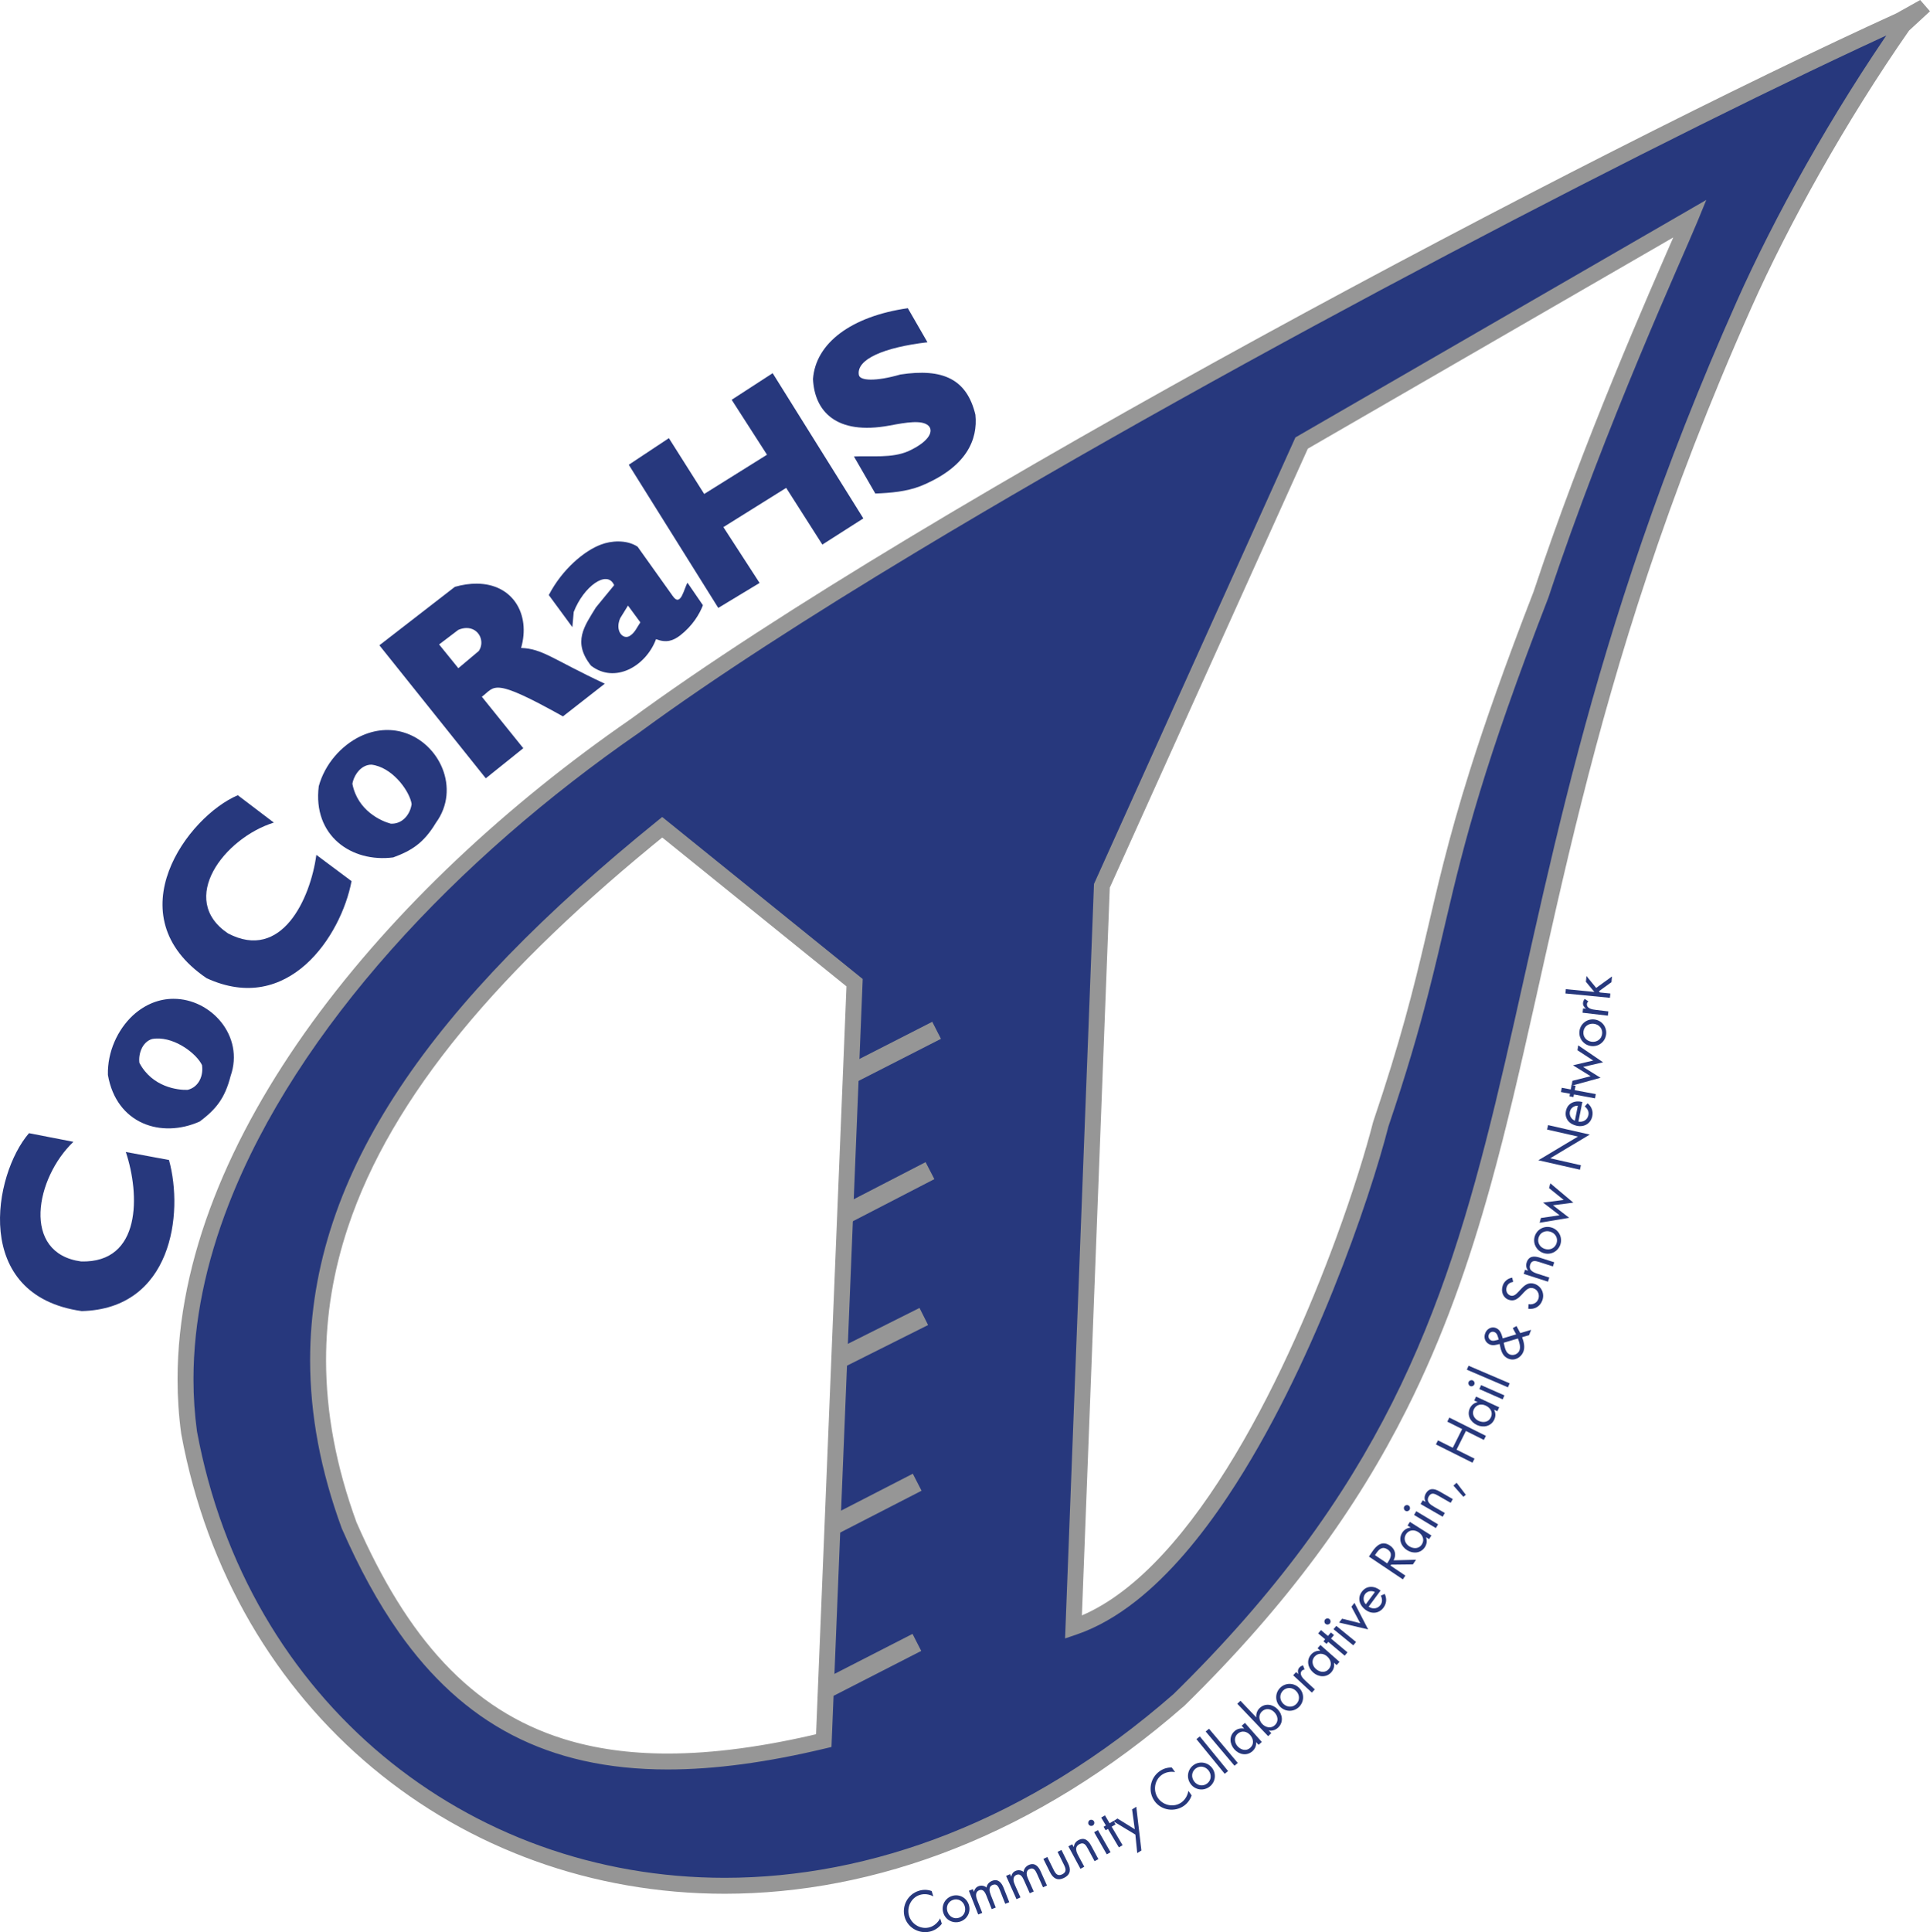 <?xml version="1.0" encoding="UTF-8"?>
<svg xmlns="http://www.w3.org/2000/svg" xmlns:xlink="http://www.w3.org/1999/xlink" width="365pt" height="365.32pt" viewBox="0 0 365 365.32" version="1.1">
<defs>
<clipPath id="clip1">
  <path d="M 170 357 L 179 357 L 179 365.32 L 170 365.32 Z M 170 357 "/>
</clipPath>
</defs>
<g id="surface1">
<path style=" stroke:none;fill-rule:nonzero;fill:rgb(15.3%,21.999%,48.999%);fill-opacity:1;" d="M 125.238 156.41 L 161.621 185.805 L 155.789 329.109 C 107.281 340.746 82.707 326.527 66.031 288.41 C 48.535 240.68 70.645 200.551 125.238 156.41 Z M 319.621 41.32 C 316.895 47.969 302.293 79.656 291.445 112.391 C 269.508 168.969 274.953 171.781 261.121 212.594 C 255.883 233.141 233.152 297.469 203.016 307.656 L 208.387 167.488 L 246.16 83.77 Z M 359.309 3.879 C 302.309 29.785 175.438 96.617 120.098 137.23 C 70.363 171.562 29.258 223.277 35.762 270.879 C 50.727 351.758 145.52 389.133 222.996 321.383 C 301.277 244.637 272.504 186.133 329.871 57.504 C 336.863 41.832 347.707 22.258 359.895 4.789 L 362.902 2.016 L 362.812 1.914 L 359.309 3.879 "/>
<path style=" stroke:none;fill-rule:nonzero;fill:rgb(58.8%,58.8%,58.8%);fill-opacity:1;" d="M 125.238 156.41 L 124.293 157.582 L 160.086 186.5 L 154.285 329.047 L 155.789 329.109 L 155.438 327.641 C 144.516 330.262 134.852 331.551 126.27 331.551 C 118.961 331.551 112.441 330.617 106.574 328.785 C 97.773 326.035 90.414 321.27 84.016 314.457 C 77.617 307.637 72.199 298.75 67.414 287.809 L 66.031 288.41 L 67.445 287.891 C 63.555 277.273 61.664 267.082 61.664 257.152 C 61.664 248.625 63.059 240.285 65.809 232.027 C 69.934 219.637 77.113 207.422 87.227 195.098 C 97.34 182.777 110.387 170.359 126.188 157.582 L 125.238 156.41 L 124.293 157.582 L 125.238 156.41 L 124.293 155.238 C 103.074 172.395 86.695 188.977 75.582 205.73 C 70.027 214.105 65.793 222.527 62.949 231.074 C 60.102 239.621 58.648 248.297 58.648 257.152 C 58.648 267.469 60.617 278.023 64.617 288.93 L 64.633 288.973 L 64.652 289.016 C 67.906 296.453 71.469 303.016 75.469 308.688 C 81.469 317.191 88.469 323.691 96.844 328.039 C 105.219 332.387 114.93 334.566 126.27 334.566 C 135.152 334.566 145.043 333.234 156.141 330.574 L 157.25 330.309 L 163.156 185.105 L 125.238 154.473 L 124.293 155.238 Z M 319.621 41.32 L 318.227 40.75 C 317.895 41.559 317.371 42.777 316.691 44.34 C 314.309 49.816 310.016 59.535 305.133 71.465 C 300.25 83.398 294.773 97.547 290.016 111.914 L 291.445 112.391 L 290.039 111.844 C 284.547 126.012 280.762 136.828 277.961 145.723 C 273.754 159.066 271.766 168.086 269.543 177.527 C 267.32 186.969 264.863 196.855 259.691 212.109 L 259.676 212.164 L 259.66 212.223 C 258.367 217.293 255.977 225.133 252.656 234.164 C 247.672 247.715 240.59 263.973 231.984 277.719 C 227.684 284.594 223.008 290.836 218.055 295.797 C 213.102 300.762 207.879 304.426 202.531 306.23 L 203.016 307.656 L 204.52 307.715 L 209.879 167.84 L 247.336 84.832 L 320.375 42.625 L 319.621 41.32 L 318.227 40.75 L 319.621 41.32 L 318.867 40.016 L 244.988 82.707 L 206.891 167.137 L 201.426 309.785 L 203.496 309.086 C 207.465 307.742 211.262 305.527 214.883 302.672 C 221.219 297.672 227.035 290.695 232.312 282.77 C 240.223 270.883 246.91 256.84 252.066 244.066 C 257.223 231.289 260.84 219.797 262.582 212.969 L 261.121 212.594 L 262.547 213.078 C 266.016 202.844 268.281 194.973 270.066 188.055 C 271.406 182.863 272.477 178.215 273.578 173.508 C 275.234 166.445 276.973 159.254 279.836 149.848 C 282.699 140.441 286.691 128.82 292.852 112.934 L 292.875 112.863 C 298.281 96.551 304.633 80.477 309.969 67.652 C 312.641 61.242 315.055 55.641 316.977 51.227 C 317.938 49.023 318.773 47.109 319.453 45.543 C 320.137 43.973 320.664 42.746 321.016 41.895 L 322.691 37.805 L 318.867 40.016 Z M 359.309 3.879 L 358.684 2.504 C 330.129 15.484 284.148 38.676 238.355 63.719 C 215.465 76.234 192.617 89.219 172.027 101.613 C 151.438 114.012 133.102 125.816 119.203 136.016 L 120.098 137.23 L 119.238 135.988 C 96 152.035 74.633 171.848 59.031 193.328 C 51.23 204.07 44.875 215.234 40.461 226.562 C 36.047 237.891 33.578 249.387 33.578 260.781 C 33.578 264.227 33.801 267.664 34.27 271.086 L 34.273 271.117 L 34.281 271.152 C 39.125 297.355 52.266 319.102 70.48 334.277 C 88.691 349.457 111.973 358.062 137.055 358.062 C 165.312 358.066 195.84 347.137 223.988 322.516 L 224.051 322.461 C 243.723 303.176 256.719 284.98 266 266.543 C 272.961 252.715 277.836 238.762 281.898 224.133 C 287.992 202.188 292.281 178.719 299.074 151.727 C 305.863 124.734 315.152 94.203 331.246 58.117 C 338.191 42.547 349.004 23.027 361.133 5.648 L 359.895 4.789 L 360.918 5.895 L 365 2.133 L 363.145 0 L 358.57 2.562 L 359.309 3.879 L 358.684 2.504 L 359.309 3.879 L 360.043 5.191 L 363.547 3.227 L 362.812 1.914 L 361.676 2.902 L 361.766 3.008 L 362.902 2.016 L 361.879 0.91 L 358.754 3.789 L 358.66 3.926 C 346.406 21.484 335.531 41.117 328.496 56.891 C 299.738 121.363 292.555 168.344 282.812 208.547 C 277.941 228.648 272.438 247.051 263.309 265.188 C 254.176 283.32 241.41 301.219 221.941 320.305 L 222.996 321.383 L 222.004 320.25 C 194.328 344.445 164.531 355.047 137.059 355.047 C 112.664 355.047 90.082 346.688 72.41 331.961 C 54.738 317.234 41.973 296.141 37.246 270.605 L 35.762 270.879 L 37.258 270.676 C 36.809 267.395 36.59 264.098 36.59 260.781 C 36.59 249.824 38.969 238.699 43.27 227.656 C 49.719 211.098 60.508 194.746 74.004 179.566 C 87.504 164.387 103.703 150.375 120.953 138.473 L 120.969 138.461 L 120.988 138.445 C 134.762 128.336 153.039 116.562 173.582 104.195 C 204.398 85.645 240.316 65.754 273.867 48.082 C 307.414 30.406 338.598 14.945 359.93 5.25 L 359.988 5.223 L 360.043 5.191 L 359.309 3.879 "/>
<path style=" stroke:none;fill-rule:nonzero;fill:rgb(58.8%,58.8%,58.8%);fill-opacity:1;" d="M 176.309 193.195 L 160.594 201.215 L 162.238 204.438 L 177.953 196.418 "/>
<path style=" stroke:none;fill-rule:nonzero;fill:rgb(58.8%,58.8%,58.8%);fill-opacity:1;" d="M 175.047 219.73 L 159.363 227.832 L 161.023 231.047 L 176.707 222.941 "/>
<path style=" stroke:none;fill-rule:nonzero;fill:rgb(58.8%,58.8%,58.8%);fill-opacity:1;" d="M 173.898 247.297 L 158.422 255.051 L 160.039 258.285 L 175.52 250.531 "/>
<path style=" stroke:none;fill-rule:nonzero;fill:rgb(58.8%,58.8%,58.8%);fill-opacity:1;" d="M 172.629 278.645 L 156.422 286.98 L 158.074 290.195 L 174.285 281.859 "/>
<path style=" stroke:none;fill-rule:nonzero;fill:rgb(58.8%,58.8%,58.8%);fill-opacity:1;" d="M 172.574 308.93 L 155.957 317.441 L 157.605 320.66 L 174.223 312.148 "/>
<path style=" stroke:none;fill-rule:nonzero;fill:rgb(15.3%,21.999%,48.999%);fill-opacity:1;" d="M 5.484 214.254 L 13.883 215.887 C 6.734 222.684 3.961 236.961 15.34 238.508 C 26.809 238.82 26.453 225.777 23.793 217.809 L 31.957 219.324 C 34.773 229.52 32.48 247.469 15.457 247.895 C -5.43 244.957 -1.238 222.012 5.484 214.254 "/>
<path style=" stroke:none;fill-rule:nonzero;fill:rgb(15.3%,21.999%,48.999%);fill-opacity:1;" d="M 29.5 196.363 C 33.266 196.164 37.211 199.301 38.195 201.367 C 38.504 203.277 37.668 205.531 35.48 206.066 C 33.613 206.129 28.789 205.547 26.363 200.961 C 26.148 199.375 26.824 197.039 28.754 196.449 C 29.004 196.402 29.246 196.379 29.5 196.363 Z M 32.785 188.848 C 30.211 188.855 27.535 189.801 25.137 191.984 C 22.242 194.676 20.297 198.871 20.406 203.23 C 21.992 212.512 30.52 215.305 37.789 212.039 C 40.785 209.773 42.527 207.734 43.621 203.41 C 46.246 195.895 39.91 188.816 32.785 188.848 "/>
<path style=" stroke:none;fill-rule:nonzero;fill:rgb(15.3%,21.999%,48.999%);fill-opacity:1;" d="M 44.973 150.359 L 51.785 155.531 C 42.371 158.477 33.578 170.062 43.105 176.473 C 53.254 181.82 58.699 169.961 59.828 161.637 L 66.484 166.602 C 64.512 176.992 54.527 192.086 39.062 184.945 C 21.621 173.09 35.516 154.355 44.973 150.359 "/>
<path style=" stroke:none;fill-rule:nonzero;fill:rgb(15.3%,21.999%,48.999%);fill-opacity:1;" d="M 70.98 144.711 C 74.641 145.617 77.508 149.762 77.848 152.023 C 77.59 153.941 76.137 155.855 73.891 155.734 C 72.086 155.25 67.637 153.297 66.645 148.203 C 66.902 146.625 68.223 144.586 70.242 144.578 C 70.492 144.605 70.734 144.652 70.98 144.711 Z M 76.309 138.473 C 73.84 137.734 71.004 137.859 68.078 139.254 C 64.527 140.992 61.445 144.441 60.285 148.648 C 59.109 157.988 66.461 163.137 74.363 162.117 C 77.891 160.82 80.148 159.375 82.449 155.555 C 87.141 149.121 83.133 140.512 76.309 138.473 "/>
<path style=" stroke:none;fill-rule:nonzero;fill:rgb(15.3%,21.999%,48.999%);fill-opacity:1;" d="M 88.141 118.746 C 90.57 118.672 91.77 121.266 90.555 123.082 L 86.68 126.34 L 83.043 121.848 L 86.68 119.086 C 87.207 118.867 87.691 118.762 88.141 118.746 Z M 90.156 110.355 C 88.891 110.348 87.512 110.535 86.023 110.957 L 71.75 122.008 L 91.871 147.16 L 98.965 141.469 L 91.129 131.738 C 93.684 129.836 92.941 127.898 106.465 135.449 L 114.379 129.27 C 104.41 124.598 102.66 122.676 98.551 122.508 C 100.383 116.152 96.992 110.383 90.156 110.355 "/>
<path style=" stroke:none;fill-rule:nonzero;fill:rgb(15.3%,21.999%,48.999%);fill-opacity:1;" d="M 118.766 114.5 L 121.105 117.676 C 120.52 118.512 120.082 119.621 119.145 120.207 C 117.883 121.062 116.238 119.371 117.277 116.91 Z M 117.008 102.375 C 115.785 102.359 114.609 102.605 113.699 102.949 C 110.539 104.105 106.332 107.609 103.789 112.512 L 108.246 118.578 L 108.5 115.715 C 110.348 110.91 114.832 107.625 116.148 110.645 L 112.699 114.848 C 110.52 118.414 108.227 121.371 111.77 125.859 C 116.27 129.336 122.152 125.992 124.07 120.848 C 126.027 121.609 127.297 121.148 128.621 120.152 C 130.984 118.312 132.289 116.117 132.938 114.434 L 130.023 110.184 C 129.363 111.203 128.77 114.926 127.227 112.691 L 120.574 103.355 C 119.484 102.656 118.227 102.391 117.008 102.375 "/>
<path style=" stroke:none;fill-rule:nonzero;fill:rgb(15.3%,21.999%,48.999%);fill-opacity:1;" d="M 135.84 114.941 L 143.652 110.219 L 136.809 99.664 L 148.684 92.246 L 155.523 102.965 L 163.277 98.016 L 146.125 70.559 L 138.375 75.59 L 145.055 85.977 L 133.18 93.398 L 126.5 82.844 L 118.914 87.875 L 135.84 114.941 "/>
<path style=" stroke:none;fill-rule:nonzero;fill:rgb(15.3%,21.999%,48.999%);fill-opacity:1;" d="M 171.688 58.273 L 175.402 64.715 C 167.105 65.68 161.91 67.961 162.43 70.898 C 162.621 72 165.578 72.164 170.285 70.809 C 178.332 69.59 182.832 71.68 184.465 78.395 C 184.961 83.105 182.816 88.355 174.078 91.914 C 171.398 92.949 168.492 93.203 165.543 93.316 L 161.496 86.309 C 164.961 86.145 168.602 86.672 171.77 85.316 C 175.961 83.395 176.602 81.367 175.535 80.445 C 174.293 79.375 171.398 79.863 168.266 80.453 C 158.031 82.363 154.043 77.668 153.754 71.672 C 154.242 64.883 160.988 59.801 171.688 58.273 "/>
<g clip-path="url(#clip1)" clip-rule="nonzero">
<path style=" stroke:none;fill-rule:nonzero;fill:rgb(15.3%,21.999%,48.999%);fill-opacity:1;" d="M 176.512 358.562 C 175.734 358.137 174.809 358.016 173.953 358.281 C 172.312 358.793 171.426 360.637 171.93 362.262 C 172.434 363.887 174.219 364.898 175.875 364.383 C 176.707 364.125 177.398 363.48 177.801 362.711 L 178.117 363.73 C 177.625 364.387 176.926 364.895 176.141 365.141 C 174.055 365.785 171.77 364.641 171.117 362.547 C 170.461 360.434 171.652 358.16 173.766 357.504 C 174.59 357.25 175.387 357.258 176.195 357.543 L 176.512 358.562 "/>
</g>
<path style=" stroke:none;fill-rule:nonzero;fill:rgb(15.3%,21.999%,48.999%);fill-opacity:1;" d="M 179.195 361.473 C 179.52 362.398 180.441 362.922 181.402 362.586 C 182.359 362.25 182.75 361.266 182.426 360.336 C 182.102 359.418 181.176 358.887 180.219 359.223 C 179.262 359.559 178.871 360.551 179.195 361.473 Z M 178.426 361.754 C 177.953 360.418 178.633 358.973 179.969 358.504 C 181.305 358.035 182.734 358.738 183.203 360.074 C 183.672 361.41 182.977 362.84 181.652 363.305 C 180.324 363.77 178.891 363.086 178.426 361.754 "/>
<path style=" stroke:none;fill-rule:nonzero;fill:rgb(15.3%,21.999%,48.999%);fill-opacity:1;" d="M 184.184 357.684 L 184.203 357.676 C 184.297 357.211 184.582 356.82 185.039 356.641 C 185.566 356.434 186.152 356.52 186.574 356.895 C 186.645 356.293 187.082 355.836 187.625 355.621 C 188.77 355.168 189.426 355.988 189.797 356.934 L 190.871 359.66 L 190.109 359.961 L 189.082 357.359 C 188.852 356.777 188.531 356.078 187.75 356.387 C 186.871 356.73 187.113 357.617 187.379 358.297 L 188.316 360.668 L 187.555 360.969 L 186.551 358.426 C 186.332 357.871 185.949 357.098 185.215 357.387 C 184.316 357.738 184.578 358.684 184.848 359.359 L 185.762 361.68 L 185 361.98 L 183.23 357.496 L 183.992 357.195 L 184.184 357.684 "/>
<path style=" stroke:none;fill-rule:nonzero;fill:rgb(15.3%,21.999%,48.999%);fill-opacity:1;" d="M 191.234 354.832 L 191.25 354.824 C 191.32 354.352 191.59 353.949 192.039 353.75 C 192.555 353.52 193.145 353.582 193.582 353.934 C 193.629 353.332 194.043 352.852 194.574 352.613 C 195.699 352.113 196.391 352.902 196.805 353.828 L 198.004 356.504 L 197.254 356.84 L 196.109 354.285 C 195.855 353.715 195.504 353.031 194.734 353.375 C 193.875 353.758 194.156 354.633 194.453 355.297 L 195.496 357.629 L 194.746 357.965 L 193.629 355.465 C 193.387 354.922 192.969 354.168 192.246 354.488 C 191.367 354.883 191.672 355.812 191.973 356.477 L 192.988 358.75 L 192.238 359.086 L 190.27 354.688 L 191.02 354.355 L 191.234 354.832 "/>
<path style=" stroke:none;fill-rule:nonzero;fill:rgb(15.3%,21.999%,48.999%);fill-opacity:1;" d="M 199.25 353.516 C 199.609 354.238 200.004 354.824 200.895 354.383 C 201.785 353.938 201.559 353.273 201.195 352.547 L 200.004 350.141 L 200.738 349.777 L 201.973 352.266 C 202.543 353.414 202.508 354.426 201.23 355.059 C 199.953 355.695 199.129 355.109 198.559 353.961 L 197.32 351.473 L 198.059 351.109 L 199.25 353.516 "/>
<path style=" stroke:none;fill-rule:nonzero;fill:rgb(15.3%,21.999%,48.999%);fill-opacity:1;" d="M 203.051 349.227 L 203.066 349.215 C 203.148 348.648 203.414 348.215 203.938 347.934 C 205.109 347.301 205.84 348.004 206.371 348.996 L 207.727 351.516 L 207.004 351.902 L 205.719 349.512 C 205.348 348.824 204.965 348.242 204.125 348.691 C 203.133 349.227 203.562 350.184 203.973 350.941 L 205.055 352.953 L 204.332 353.34 L 202.051 349.098 L 202.773 348.711 L 203.051 349.227 "/>
<path style=" stroke:none;fill-rule:nonzero;fill:rgb(15.3%,21.999%,48.999%);fill-opacity:1;" d="M 210.023 350.207 L 209.312 350.613 L 206.922 346.43 L 207.637 346.023 Z M 206.887 344.363 C 207.051 344.645 206.945 345 206.668 345.16 C 206.395 345.316 206.035 345.227 205.871 344.941 C 205.715 344.664 205.812 344.301 206.09 344.145 C 206.367 343.988 206.73 344.086 206.887 344.363 "/>
<path style=" stroke:none;fill-rule:nonzero;fill:rgb(15.3%,21.999%,48.999%);fill-opacity:1;" d="M 212.301 348.875 L 211.598 349.293 L 209.527 345.801 L 209.094 346.055 L 208.711 345.402 L 209.141 345.148 L 208.258 343.656 L 208.965 343.238 L 209.848 344.73 L 210.586 344.289 L 210.973 344.941 L 210.234 345.383 L 212.301 348.875 "/>
<path style=" stroke:none;fill-rule:nonzero;fill:rgb(15.3%,21.999%,48.999%);fill-opacity:1;" d="M 210.527 344.348 L 211.336 343.84 L 214.609 345.867 L 214.098 342.113 L 214.891 341.617 L 215.859 349.883 L 215.07 350.375 L 214.719 346.875 L 210.527 344.348 "/>
<path style=" stroke:none;fill-rule:nonzero;fill:rgb(15.3%,21.999%,48.999%);fill-opacity:1;" d="M 222.223 335.059 C 221.355 334.898 220.434 335.074 219.707 335.59 C 218.305 336.59 218.035 338.613 219.02 340.004 C 220.008 341.391 222.02 341.797 223.43 340.793 C 224.141 340.285 224.598 339.461 224.742 338.602 L 225.359 339.469 C 225.094 340.25 224.586 340.949 223.918 341.426 C 222.141 342.688 219.609 342.312 218.34 340.527 C 217.055 338.723 217.48 336.191 219.285 334.91 C 219.988 334.41 220.75 334.172 221.605 334.191 L 222.223 335.059 "/>
<path style=" stroke:none;fill-rule:nonzero;fill:rgb(15.3%,21.999%,48.999%);fill-opacity:1;" d="M 225.855 336.848 C 226.457 337.625 227.496 337.832 228.301 337.207 C 229.102 336.586 229.164 335.527 228.559 334.75 C 227.965 333.98 226.918 333.77 226.113 334.391 C 225.312 335.012 225.258 336.078 225.855 336.848 Z M 225.215 337.359 C 224.348 336.238 224.531 334.656 225.648 333.789 C 226.77 332.922 228.348 333.137 229.215 334.258 C 230.082 335.375 229.875 336.949 228.766 337.809 C 227.656 338.668 226.078 338.477 225.215 337.359 "/>
<path style=" stroke:none;fill-rule:nonzero;fill:rgb(15.3%,21.999%,48.999%);fill-opacity:1;" d="M 232.25 334.859 L 231.613 335.379 L 226.266 328.828 L 226.902 328.309 L 232.25 334.859 "/>
<path style=" stroke:none;fill-rule:nonzero;fill:rgb(15.3%,21.999%,48.999%);fill-opacity:1;" d="M 234.086 333.328 L 233.461 333.855 L 228.016 327.387 L 228.645 326.859 L 234.086 333.328 "/>
<path style=" stroke:none;fill-rule:nonzero;fill:rgb(15.3%,21.999%,48.999%);fill-opacity:1;" d="M 234.027 330.152 C 234.652 330.859 235.66 331.16 236.426 330.48 C 237.219 329.781 237.066 328.777 236.422 328.047 C 235.785 327.324 234.812 327.145 234.055 327.816 C 233.34 328.449 233.434 329.477 234.027 330.152 Z M 238.629 329.363 L 238.016 329.906 L 237.574 329.41 L 237.559 329.422 C 237.598 330.102 237.352 330.672 236.844 331.121 C 235.785 332.059 234.324 331.754 233.441 330.758 C 232.531 329.727 232.402 328.266 233.484 327.309 C 233.973 326.875 234.621 326.711 235.262 326.832 L 235.277 326.816 L 234.82 326.301 L 235.438 325.758 L 238.629 329.363 "/>
<path style=" stroke:none;fill-rule:nonzero;fill:rgb(15.3%,21.999%,48.999%);fill-opacity:1;" d="M 238.695 325.941 C 239.348 326.625 240.363 326.887 241.105 326.18 C 241.867 325.453 241.684 324.457 241.012 323.75 C 240.348 323.055 239.371 322.906 238.637 323.605 C 237.949 324.266 238.074 325.289 238.695 325.941 Z M 233.996 322.141 L 234.59 321.574 L 237.574 324.703 L 237.59 324.691 C 237.52 324.051 237.742 323.41 238.219 322.957 C 239.258 321.969 240.707 322.215 241.648 323.199 C 242.574 324.172 242.758 325.656 241.73 326.633 C 241.25 327.09 240.621 327.309 239.98 327.199 L 239.965 327.211 L 240.426 327.695 L 239.828 328.262 L 233.996 322.141 "/>
<path style=" stroke:none;fill-rule:nonzero;fill:rgb(15.3%,21.999%,48.999%);fill-opacity:1;" d="M 242.699 322.145 C 243.402 322.832 244.461 322.895 245.172 322.168 C 245.879 321.445 245.797 320.387 245.094 319.699 C 244.398 319.016 243.332 318.949 242.621 319.672 C 241.91 320.398 242.004 321.465 242.699 322.145 Z M 242.133 322.738 C 241.121 321.75 241.09 320.152 242.078 319.145 C 243.07 318.133 244.664 318.129 245.676 319.121 C 246.684 320.109 246.695 321.695 245.711 322.699 C 244.73 323.703 243.145 323.727 242.133 322.738 "/>
<path style=" stroke:none;fill-rule:nonzero;fill:rgb(15.3%,21.999%,48.999%);fill-opacity:1;" d="M 245.504 316.504 L 245.52 316.488 C 245.438 316.02 245.398 315.652 245.762 315.262 C 245.949 315.059 246.172 314.957 246.43 314.875 L 246.715 315.672 C 246.52 315.715 246.367 315.727 246.223 315.883 C 245.605 316.543 246.43 317.363 246.887 317.789 L 248.652 319.426 L 248.094 320.027 L 244.562 316.75 L 245.121 316.148 L 245.504 316.504 "/>
<path style=" stroke:none;fill-rule:nonzero;fill:rgb(15.3%,21.999%,48.999%);fill-opacity:1;" d="M 248.863 315.562 C 249.57 316.188 250.605 316.359 251.281 315.594 C 251.98 314.801 251.707 313.824 250.977 313.18 C 250.254 312.543 249.27 312.48 248.598 313.242 C 247.969 313.961 248.188 314.969 248.863 315.562 Z M 253.328 314.215 L 252.785 314.828 L 252.289 314.387 L 252.273 314.402 C 252.395 315.07 252.223 315.672 251.777 316.18 C 250.844 317.238 249.355 317.117 248.355 316.234 C 247.324 315.328 247.016 313.895 247.969 312.812 C 248.402 312.32 249.027 312.078 249.676 312.113 L 249.688 312.102 L 249.172 311.645 L 249.715 311.031 L 253.328 314.215 "/>
<path style=" stroke:none;fill-rule:nonzero;fill:rgb(15.3%,21.999%,48.999%);fill-opacity:1;" d="M 254.832 312.418 L 254.305 313.047 L 251.195 310.434 L 250.871 310.82 L 250.293 310.332 L 250.613 309.945 L 249.289 308.836 L 249.816 308.207 L 251.141 309.32 L 251.695 308.66 L 252.277 309.148 L 251.723 309.809 L 254.832 312.418 "/>
<path style=" stroke:none;fill-rule:nonzero;fill:rgb(15.3%,21.999%,48.999%);fill-opacity:1;" d="M 256.449 310.453 L 255.93 311.09 L 252.195 308.043 L 252.715 307.41 Z M 251.422 306.129 C 251.676 306.336 251.703 306.703 251.504 306.949 C 251.305 307.195 250.938 307.238 250.68 307.031 C 250.434 306.832 250.398 306.457 250.598 306.211 C 250.801 305.965 251.176 305.926 251.422 306.129 "/>
<path style=" stroke:none;fill-rule:nonzero;fill:rgb(15.3%,21.999%,48.999%);fill-opacity:1;" d="M 257.25 306.914 L 255.582 303.789 L 256.152 303.062 L 258.742 308.082 L 253.242 306.785 L 253.816 306.051 L 257.25 306.914 "/>
<path style=" stroke:none;fill-rule:nonzero;fill:rgb(15.3%,21.999%,48.999%);fill-opacity:1;" d="M 260.016 301.016 C 259.391 300.691 258.59 300.824 258.16 301.402 C 257.742 301.969 257.805 302.832 258.305 303.328 Z M 258.84 303.777 C 259.562 304.297 260.516 304.215 261.07 303.465 C 261.484 302.902 261.414 302.293 261.145 301.695 L 261.879 301.375 C 262.297 302.254 262.23 303.176 261.645 303.965 C 260.789 305.117 259.359 305.207 258.25 304.387 C 257.105 303.539 256.648 302.172 257.547 300.961 C 258.465 299.715 259.984 299.816 261.09 300.738 L 258.84 303.777 "/>
<path style=" stroke:none;fill-rule:nonzero;fill:rgb(15.3%,21.999%,48.999%);fill-opacity:1;" d="M 262.34 295.59 L 262.488 295.367 C 263.031 294.559 263.426 293.641 262.434 292.973 C 261.379 292.262 260.754 292.969 260.176 293.828 L 260.035 294.039 Z M 265.785 297.906 L 265.305 298.617 L 258.891 294.309 L 259.516 293.383 C 260.332 292.164 261.414 291.25 262.863 292.223 C 263.848 292.887 264.129 293.977 263.551 295.02 L 267.797 294.91 L 267.207 295.785 L 263.09 295.832 L 262.969 296.012 L 265.785 297.906 "/>
<path style=" stroke:none;fill-rule:nonzero;fill:rgb(15.3%,21.999%,48.999%);fill-opacity:1;" d="M 266.508 292.363 C 267.309 292.867 268.355 292.875 268.902 292.008 C 269.465 291.113 269.043 290.191 268.219 289.672 C 267.402 289.16 266.422 289.254 265.883 290.113 C 265.371 290.918 265.746 291.883 266.508 292.363 Z M 270.707 290.32 L 270.27 291.016 L 269.703 290.66 L 269.695 290.676 C 269.922 291.316 269.844 291.934 269.484 292.508 C 268.73 293.703 267.238 293.816 266.113 293.105 C 264.953 292.375 264.422 291.008 265.191 289.785 C 265.539 289.23 266.117 288.891 266.766 288.828 L 266.777 288.809 L 266.195 288.445 L 266.633 287.75 L 270.707 290.32 "/>
<path style=" stroke:none;fill-rule:nonzero;fill:rgb(15.3%,21.999%,48.999%);fill-opacity:1;" d="M 271.969 288.219 L 271.547 288.922 L 267.422 286.438 L 267.844 285.734 Z M 266.379 284.648 C 266.66 284.816 266.742 285.18 266.578 285.449 C 266.414 285.723 266.059 285.82 265.777 285.648 C 265.504 285.484 265.414 285.121 265.578 284.848 C 265.738 284.574 266.105 284.484 266.379 284.648 "/>
<path style=" stroke:none;fill-rule:nonzero;fill:rgb(15.3%,21.999%,48.999%);fill-opacity:1;" d="M 269.574 283.957 L 269.586 283.941 C 269.352 283.418 269.352 282.906 269.648 282.391 C 270.312 281.238 271.301 281.449 272.277 282.012 L 274.754 283.438 L 274.348 284.148 L 271.992 282.797 C 271.316 282.406 270.684 282.113 270.207 282.938 C 269.645 283.914 270.516 284.5 271.262 284.93 L 273.242 286.066 L 272.836 286.777 L 268.66 284.375 L 269.066 283.668 L 269.574 283.957 "/>
<path style=" stroke:none;fill-rule:nonzero;fill:rgb(15.3%,21.999%,48.999%);fill-opacity:1;" d="M 275.473 280.352 L 277.215 282.629 L 276.75 283.008 L 274.875 280.891 L 275.473 280.352 "/>
<path style=" stroke:none;fill-rule:nonzero;fill:rgb(15.3%,21.999%,48.999%);fill-opacity:1;" d="M 276.52 270.203 L 273.715 268.801 L 274.098 268.031 L 281.012 271.484 L 280.625 272.254 L 277.234 270.559 L 275.465 274.098 L 278.859 275.793 L 278.473 276.562 L 271.562 273.109 L 271.945 272.34 L 274.75 273.738 L 276.52 270.203 "/>
<path style=" stroke:none;fill-rule:nonzero;fill:rgb(15.3%,21.999%,48.999%);fill-opacity:1;" d="M 279.625 268.648 C 280.48 269.047 281.523 268.918 281.953 267.988 C 282.398 267.031 281.859 266.172 280.977 265.762 C 280.102 265.355 279.141 265.578 278.715 266.5 C 278.312 267.363 278.809 268.27 279.625 268.648 Z M 283.527 266.086 L 283.18 266.828 L 282.574 266.547 L 282.566 266.566 C 282.875 267.172 282.879 267.797 282.594 268.41 C 282 269.691 280.535 270 279.328 269.438 C 278.082 268.859 277.379 267.574 277.984 266.262 C 278.262 265.668 278.789 265.258 279.426 265.109 L 279.434 265.09 L 278.809 264.805 L 279.152 264.059 L 283.527 266.086 "/>
<path style=" stroke:none;fill-rule:nonzero;fill:rgb(15.3%,21.999%,48.999%);fill-opacity:1;" d="M 284.516 263.836 L 284.184 264.586 L 279.773 262.641 L 280.105 261.891 Z M 278.516 261 C 278.816 261.133 278.945 261.48 278.816 261.77 C 278.688 262.062 278.344 262.203 278.047 262.07 C 277.754 261.941 277.617 261.59 277.746 261.301 C 277.875 261.008 278.227 260.871 278.516 261 "/>
<path style=" stroke:none;fill-rule:nonzero;fill:rgb(15.3%,21.999%,48.999%);fill-opacity:1;" d="M 285.504 261.551 L 285.18 262.305 L 277.406 258.977 L 277.73 258.223 L 285.504 261.551 "/>
<path style=" stroke:none;fill-rule:nonzero;fill:rgb(15.3%,21.999%,48.999%);fill-opacity:1;" d="M 284.477 254.309 C 284.637 255 284.824 255.82 285.559 256.105 C 286.234 256.371 287.09 256.02 287.352 255.344 C 287.637 254.617 287.316 253.766 287.07 253.074 L 284.383 253.875 Z M 283.41 253.203 C 283.258 252.668 283.172 252.074 282.598 251.852 C 282.156 251.68 281.719 251.926 281.559 252.348 C 281.387 252.785 281.594 253.273 282.039 253.449 C 282.402 253.59 282.762 253.453 283.129 253.367 L 283.434 253.285 Z M 287.855 252.832 C 288.18 253.695 288.445 254.68 288.098 255.578 C 287.668 256.676 286.457 257.359 285.312 256.91 C 284.105 256.441 283.871 255.352 283.633 254.223 L 283.605 254.113 C 283.031 254.262 282.391 254.465 281.801 254.234 C 280.895 253.883 280.535 252.961 280.887 252.062 C 281.203 251.254 282.055 250.758 282.895 251.086 C 283.754 251.422 283.969 252.254 284.195 253.055 L 286.727 252.293 L 286.098 251.113 L 286.801 250.719 L 287.512 252.051 L 289.566 251.441 L 289.172 252.453 L 287.855 252.832 "/>
<path style=" stroke:none;fill-rule:nonzero;fill:rgb(15.3%,21.999%,48.999%);fill-opacity:1;" d="M 286.172 242.367 C 285.57 242.484 285.156 242.734 284.941 243.352 C 284.719 244.004 284.988 244.727 285.656 244.957 C 286.285 245.176 286.805 244.625 287.195 244.211 L 287.578 243.801 C 288.32 242.992 289.074 242.355 290.238 242.758 C 291.516 243.199 292.141 244.562 291.699 245.832 C 291.293 247.008 290.238 247.617 289.023 247.457 L 289.074 246.586 C 289.859 246.734 290.664 246.375 290.938 245.59 C 291.211 244.805 290.855 243.883 290.035 243.598 C 289.18 243.301 288.66 243.867 288.113 244.441 L 287.766 244.82 C 287.086 245.535 286.395 246.121 285.348 245.762 C 284.215 245.367 283.82 244.156 284.195 243.074 C 284.477 242.258 285.133 241.715 285.98 241.574 L 286.172 242.367 "/>
<path style=" stroke:none;fill-rule:nonzero;fill:rgb(15.3%,21.999%,48.999%);fill-opacity:1;" d="M 288.973 240.258 L 288.98 240.238 C 288.645 239.773 288.535 239.277 288.719 238.711 C 289.125 237.441 290.137 237.445 291.211 237.789 L 293.934 238.664 L 293.684 239.445 L 291.098 238.613 C 290.355 238.375 289.672 238.219 289.383 239.129 C 289.035 240.199 290.008 240.59 290.828 240.852 L 293.004 241.555 L 292.754 242.336 L 288.168 240.859 L 288.418 240.078 L 288.973 240.258 "/>
<path style=" stroke:none;fill-rule:nonzero;fill:rgb(15.3%,21.999%,48.999%);fill-opacity:1;" d="M 292.191 236.148 C 293.133 236.434 294.098 235.992 294.391 235.02 C 294.68 234.051 294.113 233.152 293.172 232.871 C 292.238 232.59 291.262 233.027 290.973 234 C 290.68 234.973 291.258 235.871 292.191 236.148 Z M 291.965 236.938 C 290.609 236.535 289.84 235.137 290.246 233.781 C 290.648 232.426 292.059 231.684 293.414 232.09 C 294.77 232.492 295.52 233.891 295.117 235.238 C 294.715 236.586 293.32 237.344 291.965 236.938 "/>
<path style=" stroke:none;fill-rule:nonzero;fill:rgb(15.3%,21.999%,48.999%);fill-opacity:1;" d="M 294.938 229.773 L 291.828 227.379 L 295.723 226.875 L 292.953 224.637 L 293.199 223.734 L 297.547 227.391 L 293.695 227.887 L 296.77 230.258 L 291.172 231.191 L 291.418 230.293 L 294.938 229.773 "/>
<path style=" stroke:none;fill-rule:nonzero;fill:rgb(15.3%,21.999%,48.999%);fill-opacity:1;" d="M 290.934 219.375 L 298.426 214.895 L 292.59 213.57 L 292.777 212.73 L 300.656 214.52 L 293.176 219 L 298.98 220.32 L 298.793 221.16 L 290.934 219.375 "/>
<path style=" stroke:none;fill-rule:nonzero;fill:rgb(15.3%,21.999%,48.999%);fill-opacity:1;" d="M 298.402 209.062 C 297.699 209.035 297.031 209.5 296.891 210.203 C 296.75 210.895 297.176 211.648 297.84 211.887 Z M 298.512 212.066 C 299.391 212.23 300.219 211.746 300.402 210.832 C 300.539 210.148 300.215 209.625 299.715 209.199 L 300.242 208.598 C 300.996 209.219 301.328 210.078 301.133 211.043 C 300.852 212.449 299.594 213.141 298.238 212.867 C 296.84 212.586 295.848 211.539 296.145 210.062 C 296.449 208.547 297.867 207.992 299.258 208.355 L 298.512 212.066 "/>
<path style=" stroke:none;fill-rule:nonzero;fill:rgb(15.3%,21.999%,48.999%);fill-opacity:1;" d="M 301.801 206.863 L 301.648 207.672 L 297.66 206.93 L 297.566 207.426 L 296.82 207.285 L 296.914 206.793 L 295.211 206.477 L 295.359 205.672 L 297.062 205.984 L 297.219 205.141 L 297.965 205.277 L 297.809 206.125 L 301.801 206.863 "/>
<path style=" stroke:none;fill-rule:nonzero;fill:rgb(15.3%,21.999%,48.999%);fill-opacity:1;" d="M 300.82 203.484 L 297.484 201.418 L 301.309 200.52 L 298.328 198.574 L 298.48 197.656 L 303.176 200.852 L 299.398 201.73 L 302.691 203.781 L 297.223 205.277 L 297.375 204.359 L 300.82 203.484 "/>
<path style=" stroke:none;fill-rule:nonzero;fill:rgb(15.3%,21.999%,48.999%);fill-opacity:1;" d="M 300.992 196.965 C 301.969 197.098 302.855 196.516 302.992 195.512 C 303.133 194.508 302.434 193.707 301.461 193.574 C 300.496 193.441 299.598 194.02 299.461 195.023 C 299.32 196.031 300.027 196.832 300.992 196.965 Z M 300.891 197.777 C 299.492 197.586 298.516 196.32 298.711 194.922 C 298.902 193.52 300.184 192.57 301.582 192.762 C 302.984 192.953 303.938 194.223 303.746 195.613 C 303.555 197.008 302.293 197.969 300.891 197.777 "/>
<path style=" stroke:none;fill-rule:nonzero;fill:rgb(15.3%,21.999%,48.999%);fill-opacity:1;" d="M 299.906 190.723 L 299.91 190.703 C 299.566 190.371 299.32 190.098 299.383 189.566 C 299.414 189.293 299.535 189.078 299.695 188.859 L 300.391 189.336 C 300.262 189.484 300.145 189.586 300.121 189.797 C 300.016 190.695 301.16 190.871 301.781 190.941 L 304.172 191.227 L 304.078 192.039 L 299.293 191.477 L 299.391 190.66 L 299.906 190.723 "/>
<path style=" stroke:none;fill-rule:nonzero;fill:rgb(15.3%,21.999%,48.999%);fill-opacity:1;" d="M 301.527 187.551 L 299.926 185.633 L 300.031 184.539 L 301.871 186.789 L 304.863 184.621 L 304.758 185.703 L 302.387 187.418 L 302.578 187.652 L 304.547 187.848 L 304.469 188.66 L 296.051 187.84 L 296.133 187.023 L 301.527 187.551 "/>
</g>
</svg>
